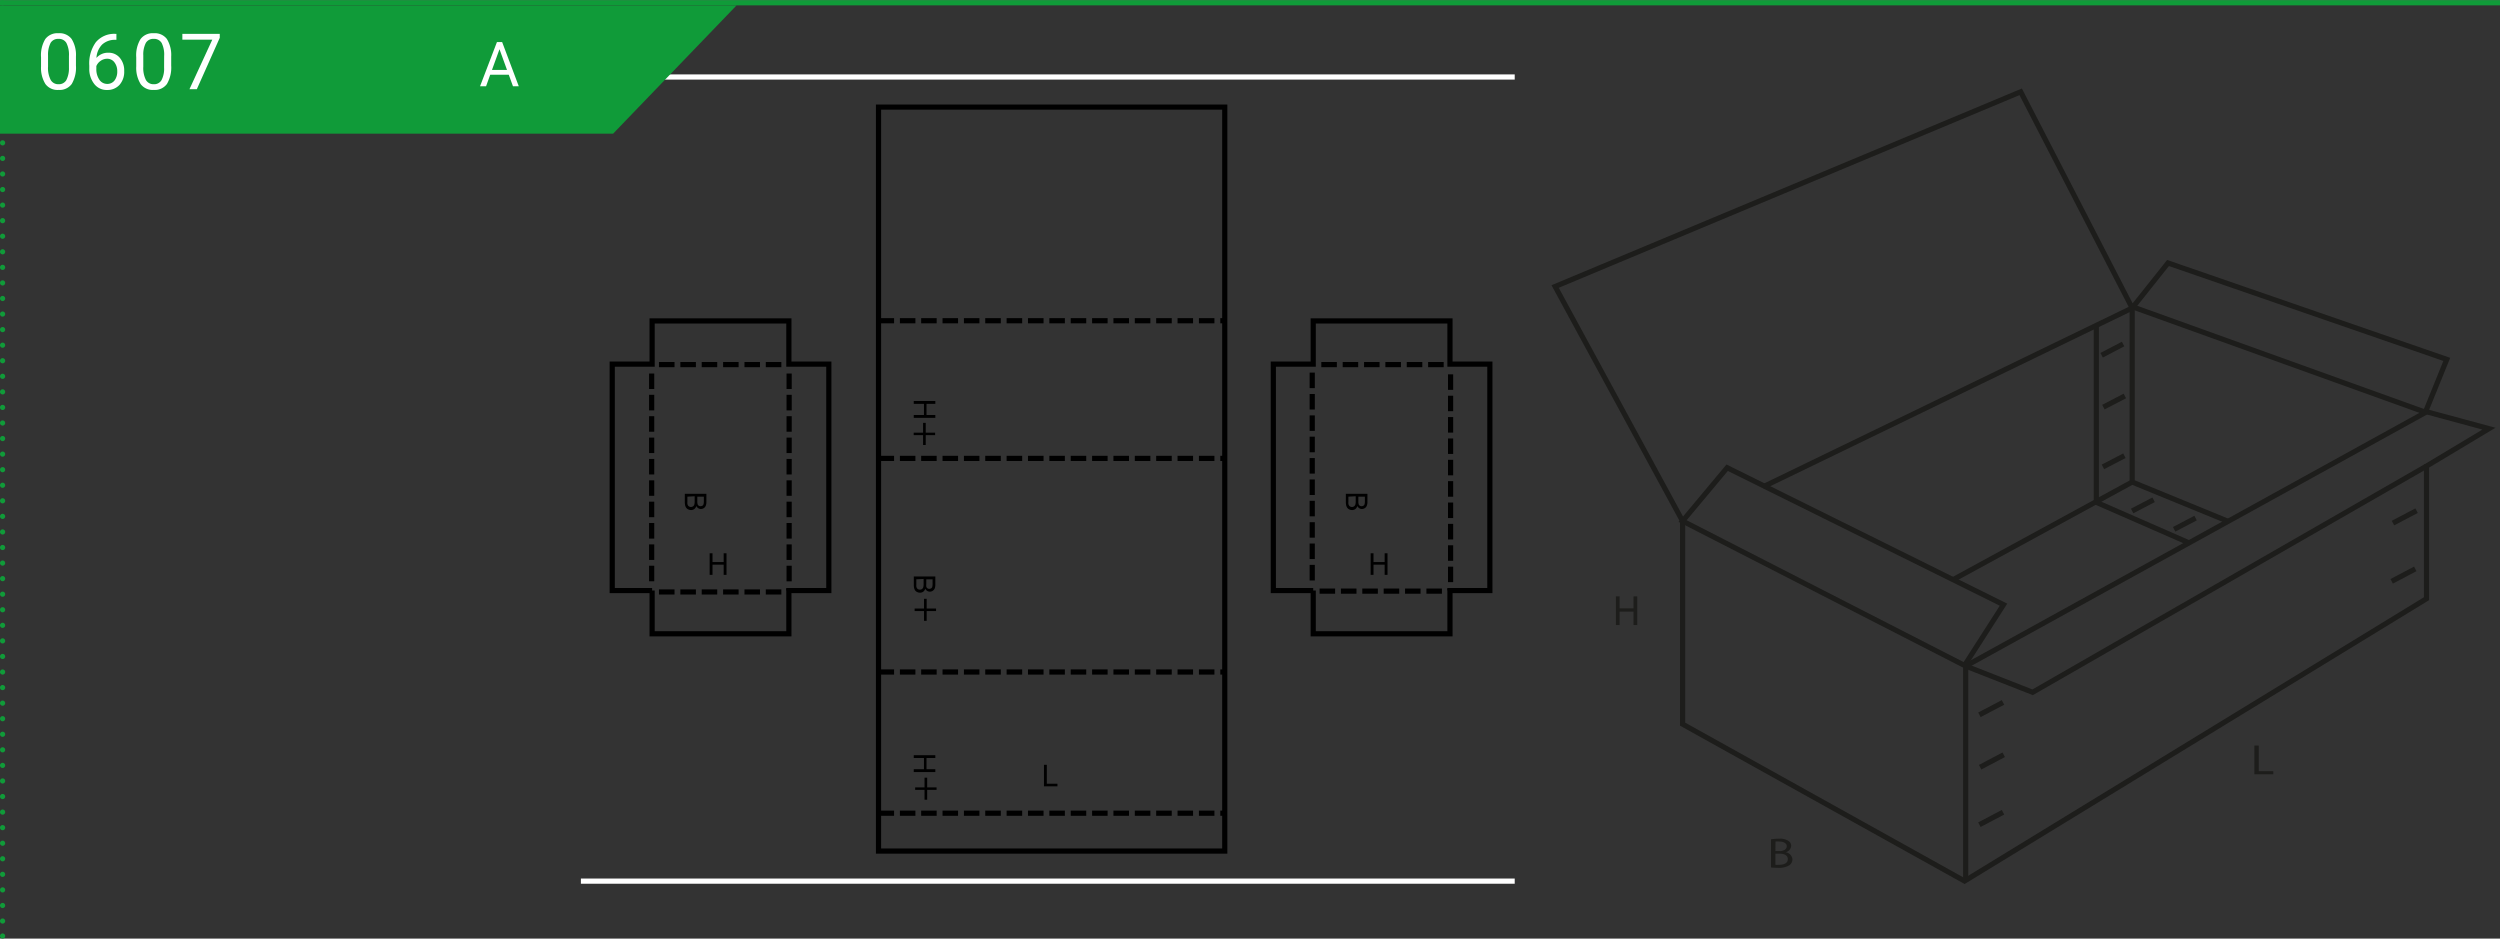 <svg xmlns="http://www.w3.org/2000/svg" xmlns:xlink="http://www.w3.org/1999/xlink" width="964px" height="362px" viewBox="0 0 481.89 180.89"><rect x="0" y="0" width="481.89" height="180.89" fill="#333333" stroke="none"/><defs><style>.cls-1,.cls-10,.cls-3,.cls-4,.cls-6,.cls-7,.cls-8{fill:none;}.cls-2{clip-path:url(#clip-path);}.cls-3{stroke:#000;}.cls-3,.cls-4{stroke-miterlimit:10;}.cls-4{stroke:#fff;}.cls-5{fill:#109b39;}.cls-6,.cls-7,.cls-8{stroke:#109b39;}.cls-7,.cls-8{stroke-linecap:round;stroke-linejoin:round;}.cls-7{stroke-dasharray:0 3;}.cls-9{fill:#fff;}.cls-10{stroke:#1d1d1b;}.cls-11{fill:#1d1d1b;}.cls-12{clip-path:url(#clip-path-2);}</style><clipPath id="clip-path"><polygon class="cls-1" points="121.67 9.8 111.97 19.73 111.97 174.81 291.97 174.81 291.97 9.8 121.67 9.8"/></clipPath><clipPath id="clip-path-2"><rect class="cls-1" x="297.76" y="15.66" width="184" height="156.14"/></clipPath></defs><g id="Ebene_2" data-name="Ebene 2"><g id="Ebene_1-2" data-name="Ebene 1"><g class="cls-2"><path d="M132,95.15h4.16V96.7a1.87,1.87,0,0,1-.13.77,1,1,0,0,1-.38.45,1.12,1.12,0,0,1-.55.16.89.89,0,0,1-.5-.15,1,1,0,0,1-.38-.43,1.14,1.14,0,0,1-.38.58,1.05,1.05,0,0,1-.63.2,1.19,1.19,0,0,1-.54-.12,1,1,0,0,1-.39-.31,1.34,1.34,0,0,1-.21-.45,3.13,3.13,0,0,1-.07-.67Zm.5.55v1a1.85,1.85,0,0,0,0,.38.87.87,0,0,0,.11.31.52.52,0,0,0,.23.21.68.68,0,0,0,.35.09.68.68,0,0,0,.4-.13.57.57,0,0,0,.24-.33,1.92,1.92,0,0,0,.07-.61v-1Zm1.91,0v.89a2.12,2.12,0,0,0,.05.53.54.54,0,0,0,.21.31.61.61,0,0,0,.36.11.76.76,0,0,0,.37-.1.53.53,0,0,0,.21-.29,2.26,2.26,0,0,0,.06-.63V95.7Z"/><path d="M259.42,95.15h4.16V96.7a1.87,1.87,0,0,1-.13.77,1,1,0,0,1-.39.45,1.07,1.07,0,0,1-.55.16.94.94,0,0,1-.5-.15,1.08,1.08,0,0,1-.38-.43,1.12,1.12,0,0,1-.37.58,1.05,1.05,0,0,1-.63.2,1.26,1.26,0,0,1-.55-.12,1,1,0,0,1-.38-.31,1.34,1.34,0,0,1-.21-.45,3.13,3.13,0,0,1-.07-.67Zm.49.55v1a3,3,0,0,0,0,.38.87.87,0,0,0,.12.31.52.52,0,0,0,.23.21.65.65,0,0,0,.35.09.67.67,0,0,0,.64-.46,1.92,1.92,0,0,0,.07-.61v-1Zm1.92,0v.89a2.12,2.12,0,0,0,.05.53.54.54,0,0,0,.21.31.57.57,0,0,0,.36.11.69.69,0,0,0,.36-.1.5.5,0,0,0,.22-.29,2.26,2.26,0,0,0,.06-.63V95.7Z"/><polygon points="136.79 110.77 136.79 106.61 137.34 106.61 137.34 108.31 139.49 108.31 139.49 106.61 140.04 106.61 140.04 110.77 139.49 110.77 139.49 108.81 137.34 108.81 137.34 110.77 136.79 110.77"/><polygon points="264.2 110.77 264.2 106.61 264.75 106.61 264.75 108.31 266.9 108.31 266.9 106.61 267.45 106.61 267.45 110.77 266.9 110.77 266.9 108.81 264.75 108.81 264.75 110.77 264.2 110.77"/><path d="M176.14,111.08h4.15v1.55a2,2,0,0,1-.12.77,1.07,1.07,0,0,1-.39.45,1,1,0,0,1-.55.16,1,1,0,0,1-.5-.14,1,1,0,0,1-.38-.44,1.1,1.1,0,0,1-.38.58,1,1,0,0,1-.63.2,1.25,1.25,0,0,1-.54-.12,1,1,0,0,1-.39-.3,1.21,1.21,0,0,1-.2-.46,2.55,2.55,0,0,1-.07-.67Zm.49.55v1a1.79,1.79,0,0,0,0,.38,1,1,0,0,0,.11.32.67.67,0,0,0,.23.21.78.78,0,0,0,.35.08.65.65,0,0,0,.4-.12.63.63,0,0,0,.24-.34,1.89,1.89,0,0,0,.07-.6v-1Zm1.92,0v.89a2.25,2.25,0,0,0,0,.53.59.59,0,0,0,.21.31.61.61,0,0,0,.36.11.76.76,0,0,0,.37-.1.54.54,0,0,0,.21-.28,2.36,2.36,0,0,0,.06-.63v-.83Z"/><polygon points="176.13 77.26 180.29 77.26 180.29 77.81 178.59 77.81 178.59 79.96 180.29 79.96 180.29 80.51 176.13 80.51 176.13 79.96 178.1 79.96 178.1 77.81 176.13 77.81 176.13 77.26"/><polygon points="176.13 145.53 180.29 145.53 180.29 146.08 178.59 146.08 178.59 148.23 180.29 148.23 180.29 148.78 176.13 148.78 176.13 148.23 178.1 148.23 178.1 146.08 176.13 146.08 176.13 145.53"/><polygon points="201.23 151.53 201.23 147.38 201.78 147.38 201.78 151.04 203.83 151.04 203.83 151.53 201.23 151.53"/><rect class="cls-3" x="169.34" y="20.61" width="66.74" height="143.4"/><line class="cls-3" x1="152.06" y1="113.42" x2="152.06" y2="113.78"/><line class="cls-3" x1="279.49" y1="113.42" x2="279.49" y2="113.78"/><polyline class="cls-3" points="125.7 113.8 118.01 113.8 118.01 70.16 125.7 70.16 125.7 61.83 152.06 61.83 152.06 70.16 159.76 70.16 159.76 113.8 152.06 113.8 152.06 122.13 125.7 122.13 125.7 113.8"/><polyline class="cls-3" points="253.13 113.8 245.44 113.8 245.44 70.16 253.13 70.16 253.13 61.83 279.49 61.83 279.49 70.16 287.18 70.16 287.18 113.8 279.49 113.8 279.49 122.13 253.13 122.13 253.13 113.8"/><line class="cls-3" x1="169.34" y1="156.72" x2="172.34" y2="156.72"/><line class="cls-3" x1="173.46" y1="156.72" x2="176.45" y2="156.72"/><line class="cls-3" x1="177.56" y1="156.72" x2="180.55" y2="156.72"/><line class="cls-3" x1="181.68" y1="156.72" x2="184.67" y2="156.72"/><line class="cls-3" x1="185.8" y1="156.72" x2="188.79" y2="156.72"/><line class="cls-3" x1="189.91" y1="156.72" x2="192.91" y2="156.72"/><line class="cls-3" x1="194.03" y1="156.72" x2="197.03" y2="156.72"/><line class="cls-3" x1="198.15" y1="156.72" x2="201.15" y2="156.72"/><line class="cls-3" x1="202.27" y1="156.72" x2="205.26" y2="156.72"/><line class="cls-3" x1="206.39" y1="156.72" x2="209.38" y2="156.72"/><line class="cls-3" x1="210.51" y1="156.72" x2="213.5" y2="156.72"/><line class="cls-3" x1="214.62" y1="156.72" x2="217.62" y2="156.72"/><line class="cls-3" x1="218.74" y1="156.72" x2="221.74" y2="156.72"/><line class="cls-3" x1="222.86" y1="156.72" x2="225.86" y2="156.72"/><line class="cls-3" x1="226.98" y1="156.72" x2="229.97" y2="156.72"/><line class="cls-3" x1="231.1" y1="156.72" x2="234.09" y2="156.72"/><line class="cls-3" x1="235.22" y1="156.72" x2="236.08" y2="156.72"/><line class="cls-3" x1="169.34" y1="129.5" x2="172.34" y2="129.5"/><line class="cls-3" x1="173.46" y1="129.5" x2="176.45" y2="129.5"/><line class="cls-3" x1="177.56" y1="129.5" x2="180.55" y2="129.5"/><line class="cls-3" x1="181.68" y1="129.5" x2="184.67" y2="129.5"/><line class="cls-3" x1="185.8" y1="129.5" x2="188.79" y2="129.5"/><line class="cls-3" x1="189.91" y1="129.5" x2="192.91" y2="129.5"/><line class="cls-3" x1="194.03" y1="129.5" x2="197.03" y2="129.5"/><line class="cls-3" x1="198.15" y1="129.5" x2="201.15" y2="129.5"/><line class="cls-3" x1="202.27" y1="129.5" x2="205.26" y2="129.5"/><line class="cls-3" x1="206.39" y1="129.5" x2="209.38" y2="129.5"/><line class="cls-3" x1="210.51" y1="129.5" x2="213.5" y2="129.5"/><line class="cls-3" x1="214.62" y1="129.5" x2="217.62" y2="129.5"/><line class="cls-3" x1="218.74" y1="129.5" x2="221.74" y2="129.5"/><line class="cls-3" x1="222.86" y1="129.5" x2="225.86" y2="129.5"/><line class="cls-3" x1="226.98" y1="129.5" x2="229.97" y2="129.5"/><line class="cls-3" x1="231.1" y1="129.5" x2="234.09" y2="129.5"/><line class="cls-3" x1="235.22" y1="129.5" x2="236.08" y2="129.5"/><line class="cls-3" x1="169.34" y1="88.32" x2="172.34" y2="88.32"/><line class="cls-3" x1="173.46" y1="88.32" x2="176.45" y2="88.32"/><line class="cls-3" x1="177.56" y1="88.32" x2="180.55" y2="88.32"/><line class="cls-3" x1="181.68" y1="88.32" x2="184.67" y2="88.32"/><line class="cls-3" x1="185.8" y1="88.32" x2="188.79" y2="88.32"/><line class="cls-3" x1="189.91" y1="88.32" x2="192.91" y2="88.32"/><line class="cls-3" x1="194.03" y1="88.32" x2="197.03" y2="88.32"/><line class="cls-3" x1="198.15" y1="88.32" x2="201.15" y2="88.32"/><line class="cls-3" x1="202.27" y1="88.32" x2="205.26" y2="88.32"/><line class="cls-3" x1="206.39" y1="88.32" x2="209.38" y2="88.32"/><line class="cls-3" x1="210.51" y1="88.32" x2="213.5" y2="88.32"/><line class="cls-3" x1="214.62" y1="88.32" x2="217.62" y2="88.32"/><line class="cls-3" x1="218.74" y1="88.32" x2="221.74" y2="88.32"/><line class="cls-3" x1="222.86" y1="88.32" x2="225.86" y2="88.32"/><line class="cls-3" x1="226.98" y1="88.32" x2="229.97" y2="88.32"/><line class="cls-3" x1="231.1" y1="88.32" x2="234.09" y2="88.32"/><line class="cls-3" x1="235.22" y1="88.32" x2="236.08" y2="88.32"/><line class="cls-3" x1="169.34" y1="61.79" x2="172.34" y2="61.79"/><line class="cls-3" x1="173.46" y1="61.79" x2="176.45" y2="61.79"/><line class="cls-3" x1="177.56" y1="61.79" x2="180.55" y2="61.79"/><line class="cls-3" x1="181.68" y1="61.79" x2="184.67" y2="61.79"/><line class="cls-3" x1="185.8" y1="61.79" x2="188.79" y2="61.79"/><line class="cls-3" x1="189.91" y1="61.79" x2="192.91" y2="61.79"/><line class="cls-3" x1="194.03" y1="61.79" x2="197.03" y2="61.79"/><line class="cls-3" x1="198.15" y1="61.79" x2="201.15" y2="61.79"/><line class="cls-3" x1="202.27" y1="61.79" x2="205.26" y2="61.79"/><line class="cls-3" x1="206.39" y1="61.79" x2="209.38" y2="61.79"/><line class="cls-3" x1="210.51" y1="61.79" x2="213.5" y2="61.79"/><line class="cls-3" x1="214.62" y1="61.79" x2="217.62" y2="61.79"/><line class="cls-3" x1="218.74" y1="61.79" x2="221.74" y2="61.79"/><line class="cls-3" x1="222.86" y1="61.79" x2="225.86" y2="61.79"/><line class="cls-3" x1="226.98" y1="61.79" x2="229.97" y2="61.79"/><line class="cls-3" x1="231.1" y1="61.79" x2="234.09" y2="61.79"/><line class="cls-3" x1="235.22" y1="61.79" x2="236.08" y2="61.79"/><rect class="cls-4" x="93.11" y="14.81" width="218.99" height="155"/><polygon points="178.44 81.48 178.44 83.36 180.25 83.36 180.25 83.84 178.44 83.84 178.44 85.74 177.93 85.74 177.93 83.84 176.12 83.84 176.12 83.36 177.93 83.36 177.93 81.48 178.44 81.48"/><polygon points="178.62 115.39 178.62 117.27 180.43 117.27 180.43 117.75 178.62 117.75 178.62 119.64 178.11 119.64 178.11 117.75 176.3 117.75 176.3 117.27 178.11 117.27 178.11 115.39 178.62 115.39"/><polygon points="178.72 149.86 178.72 151.74 180.53 151.74 180.53 152.22 178.72 152.22 178.72 154.12 178.21 154.12 178.21 152.22 176.4 152.22 176.4 151.74 178.21 151.74 178.21 149.86 178.72 149.86"/><line class="cls-3" x1="127.02" y1="70.24" x2="130.02" y2="70.24"/><line class="cls-3" x1="131.14" y1="70.24" x2="134.14" y2="70.24"/><line class="cls-3" x1="135.26" y1="70.24" x2="138.25" y2="70.24"/><line class="cls-3" x1="139.38" y1="70.24" x2="142.37" y2="70.24"/><line class="cls-3" x1="143.5" y1="70.24" x2="146.49" y2="70.24"/><line class="cls-3" x1="147.61" y1="70.24" x2="150.61" y2="70.24"/><line class="cls-3" x1="127.02" y1="114.07" x2="130.02" y2="114.07"/><line class="cls-3" x1="131.14" y1="114.07" x2="134.14" y2="114.07"/><line class="cls-3" x1="135.26" y1="114.07" x2="138.25" y2="114.07"/><line class="cls-3" x1="139.38" y1="114.07" x2="142.37" y2="114.07"/><line class="cls-3" x1="143.5" y1="114.07" x2="146.49" y2="114.07"/><line class="cls-3" x1="147.61" y1="114.07" x2="150.61" y2="114.07"/><line class="cls-3" x1="254.69" y1="70.24" x2="257.69" y2="70.24"/><line class="cls-3" x1="258.81" y1="70.24" x2="261.8" y2="70.24"/><line class="cls-3" x1="262.93" y1="70.24" x2="265.92" y2="70.24"/><line class="cls-3" x1="267.04" y1="70.24" x2="270.04" y2="70.24"/><line class="cls-3" x1="271.16" y1="70.24" x2="274.16" y2="70.24"/><line class="cls-3" x1="275.28" y1="70.24" x2="278.28" y2="70.24"/><line class="cls-3" x1="254.36" y1="113.91" x2="257.35" y2="113.91"/><line class="cls-3" x1="258.47" y1="113.91" x2="261.47" y2="113.91"/><line class="cls-3" x1="262.59" y1="113.91" x2="265.59" y2="113.91"/><line class="cls-3" x1="266.71" y1="113.91" x2="269.71" y2="113.91"/><line class="cls-3" x1="270.83" y1="113.91" x2="273.82" y2="113.91"/><line class="cls-3" x1="274.95" y1="113.91" x2="277.94" y2="113.91"/><line class="cls-3" x1="252.94" y1="111.85" x2="252.94" y2="108.85"/><line class="cls-3" x1="252.94" y1="107.73" x2="252.94" y2="104.74"/><line class="cls-3" x1="252.94" y1="103.61" x2="252.94" y2="100.62"/><line class="cls-3" x1="252.94" y1="99.49" x2="252.94" y2="96.5"/><line class="cls-3" x1="252.94" y1="95.38" x2="252.94" y2="92.38"/><line class="cls-3" x1="252.94" y1="91.26" x2="252.94" y2="88.26"/><line class="cls-3" x1="252.94" y1="87.14" x2="252.94" y2="84.14"/><line class="cls-3" x1="252.94" y1="83.02" x2="252.94" y2="80.03"/><line class="cls-3" x1="252.94" y1="78.9" x2="252.94" y2="75.91"/><line class="cls-3" x1="252.94" y1="74.78" x2="252.94" y2="71.79"/><line class="cls-3" x1="279.61" y1="112.18" x2="279.61" y2="109.19"/><line class="cls-3" x1="279.61" y1="108.06" x2="279.61" y2="105.07"/><line class="cls-3" x1="279.61" y1="103.95" x2="279.61" y2="100.95"/><line class="cls-3" x1="279.61" y1="99.83" x2="279.61" y2="96.83"/><line class="cls-3" x1="279.61" y1="95.71" x2="279.61" y2="92.71"/><line class="cls-3" x1="279.61" y1="91.59" x2="279.61" y2="88.59"/><line class="cls-3" x1="279.61" y1="87.47" x2="279.61" y2="84.48"/><line class="cls-3" x1="279.61" y1="83.35" x2="279.61" y2="80.36"/><line class="cls-3" x1="279.61" y1="79.23" x2="279.61" y2="76.24"/><line class="cls-3" x1="279.61" y1="75.12" x2="279.61" y2="72.12"/><line class="cls-3" x1="125.61" y1="112.01" x2="125.61" y2="109.02"/><line class="cls-3" x1="125.61" y1="107.9" x2="125.61" y2="104.9"/><line class="cls-3" x1="125.61" y1="103.78" x2="125.61" y2="100.78"/><line class="cls-3" x1="125.61" y1="99.66" x2="125.61" y2="96.67"/><line class="cls-3" x1="125.61" y1="95.54" x2="125.61" y2="92.55"/><line class="cls-3" x1="125.61" y1="91.42" x2="125.61" y2="88.43"/><line class="cls-3" x1="125.61" y1="87.3" x2="125.61" y2="84.31"/><line class="cls-3" x1="125.61" y1="83.19" x2="125.61" y2="80.19"/><line class="cls-3" x1="125.61" y1="79.07" x2="125.61" y2="76.07"/><line class="cls-3" x1="125.61" y1="74.95" x2="125.61" y2="71.96"/><line class="cls-3" x1="152.11" y1="112.02" x2="152.11" y2="109.02"/><line class="cls-3" x1="152.11" y1="107.9" x2="152.11" y2="104.9"/><line class="cls-3" x1="152.11" y1="103.78" x2="152.11" y2="100.78"/><line class="cls-3" x1="152.11" y1="99.66" x2="152.11" y2="96.67"/><line class="cls-3" x1="152.11" y1="95.54" x2="152.11" y2="92.55"/><line class="cls-3" x1="152.11" y1="91.42" x2="152.11" y2="88.43"/><line class="cls-3" x1="152.11" y1="87.3" x2="152.11" y2="84.31"/><line class="cls-3" x1="152.11" y1="83.19" x2="152.11" y2="80.19"/><line class="cls-3" x1="152.11" y1="79.07" x2="152.11" y2="76.07"/><line class="cls-3" x1="152.11" y1="74.95" x2="152.11" y2="71.96"/></g><polygon class="cls-5" points="0 1 0 25.73 118.18 25.73 141.98 1 0 1"/><line class="cls-6" y1="0.5" x2="481.89" y2="0.5"/><line class="cls-7" x1="0.5" y1="3.5" x2="0.5" y2="178.89"/><path class="cls-8" d="M.5,180.39h0M.5.5h0"/><path class="cls-9" d="M14.64,12.61a6.24,6.24,0,0,1-.81,3.54,2.89,2.89,0,0,1-2.54,1.15,2.89,2.89,0,0,1-2.53-1.13,5.85,5.85,0,0,1-.85-3.38V11a6.05,6.05,0,0,1,.81-3.49,2.91,2.91,0,0,1,2.55-1.14,2.91,2.91,0,0,1,2.53,1.1,5.81,5.81,0,0,1,.84,3.4Zm-1.35-1.85a5,5,0,0,0-.49-2.51,1.65,1.65,0,0,0-1.53-.79,1.66,1.66,0,0,0-1.52.78,5,5,0,0,0-.49,2.41v2.17a5,5,0,0,0,.51,2.55,1.66,1.66,0,0,0,1.52.83,1.65,1.65,0,0,0,1.49-.78A5,5,0,0,0,13.29,13Z"/><path class="cls-9" d="M22.44,6.49V7.64h-.25a3.61,3.61,0,0,0-2.52.93,4,4,0,0,0-1.08,2.56,2.91,2.91,0,0,1,2.3-1,2.76,2.76,0,0,1,2.22,1,3.77,3.77,0,0,1,.83,2.54,3.77,3.77,0,0,1-.89,2.64,3.12,3.12,0,0,1-2.41,1,3,3,0,0,1-2.48-1.17,4.65,4.65,0,0,1-.95-3v-.52a7,7,0,0,1,1.25-4.5A4.6,4.6,0,0,1,22.2,6.49Zm-1.78,4.8a2.16,2.16,0,0,0-1.28.42,2.2,2.2,0,0,0-.81,1v.5a3.56,3.56,0,0,0,.59,2.13,1.8,1.8,0,0,0,1.48.8,1.72,1.72,0,0,0,1.44-.67,2.8,2.8,0,0,0,.52-1.77A2.74,2.74,0,0,0,22.07,12,1.7,1.7,0,0,0,20.66,11.29Z"/><path class="cls-9" d="M33,12.61a6.23,6.23,0,0,1-.82,3.54,2.89,2.89,0,0,1-2.54,1.15,2.9,2.9,0,0,1-2.53-1.13,5.93,5.93,0,0,1-.85-3.38V11a6,6,0,0,1,.82-3.49,2.91,2.91,0,0,1,2.55-1.14,2.92,2.92,0,0,1,2.53,1.1,5.89,5.89,0,0,1,.84,3.4Zm-1.36-1.85a5,5,0,0,0-.48-2.51,1.67,1.67,0,0,0-1.53-.79,1.65,1.65,0,0,0-1.52.78,4.85,4.85,0,0,0-.49,2.41v2.17a5.09,5.09,0,0,0,.5,2.55,1.67,1.67,0,0,0,1.52.83,1.63,1.63,0,0,0,1.49-.78A4.75,4.75,0,0,0,31.63,13Z"/><path class="cls-9" d="M42.36,7.25l-4.42,9.91H36.52l4.4-9.55H35.15V6.49h7.21Z"/><path class="cls-9" d="M98.07,14.37H94.49l-.8,2.23H92.53l3.26-8.53h1L100,16.6H98.88Zm-3.24-.92h2.9l-1.45-4Z"/><polygon class="cls-10" points="299.76 55.19 389.5 17.66 410.99 59.34 417.9 50.66 471.63 69.24 467.56 79.29 479.76 82.59 467.72 89.81 467.72 115.37 378.68 169.79 324.33 139.55 324.33 100.41 299.76 55.19"/><polyline class="cls-10" points="339.83 93.81 410.99 59.34 410.99 92.88 429.33 100.4"/><polyline class="cls-10" points="411.07 59.11 467.56 79.45 378.9 128.35 378.9 169.49"/><polyline class="cls-10" points="467.72 89.81 391.8 133.41 378.9 128.35 324.33 100.4 332.92 90.12 386.19 116.52 378.9 127.88"/><polyline class="cls-10" points="404.08 62.71 404.08 96.79 421.81 104.55"/><line class="cls-10" x1="410.99" y1="92.88" x2="376.36" y2="111.76"/><line class="cls-10" x1="381.54" y1="137.75" x2="386.09" y2="135.36"/><line class="cls-10" x1="461.26" y1="100.79" x2="465.81" y2="98.4"/><line class="cls-10" x1="461.01" y1="112.02" x2="465.56" y2="109.62"/><line class="cls-10" x1="419.08" y1="101.99" x2="423.21" y2="99.83"/><line class="cls-10" x1="410.98" y1="98.46" x2="415.12" y2="96.3"/><line class="cls-10" x1="405.35" y1="89.96" x2="409.49" y2="87.81"/><line class="cls-10" x1="405.44" y1="78.44" x2="409.58" y2="76.29"/><line class="cls-10" x1="405.1" y1="68.44" x2="409.24" y2="66.28"/><line class="cls-10" x1="381.68" y1="147.85" x2="386.23" y2="145.45"/><line class="cls-10" x1="381.54" y1="158.93" x2="386.09" y2="156.53"/><polygon class="cls-11" points="312.19 114.92 312.19 117.23 314.87 117.23 314.87 114.92 315.59 114.92 315.59 120.45 314.87 120.45 314.87 117.86 312.19 117.86 312.19 120.45 311.47 120.45 311.47 114.92 312.19 114.92"/><g class="cls-12"><path class="cls-11" d="M341.37,161.75a9.2,9.2,0,0,1,1.55-.12,3,3,0,0,1,1.78.4,1.14,1.14,0,0,1,.56,1,1.36,1.36,0,0,1-1.11,1.21v0a1.51,1.51,0,0,1,1.35,1.38,1.4,1.4,0,0,1-.56,1.11,3.73,3.73,0,0,1-2.26.51,12.75,12.75,0,0,1-1.31-.06Zm.85,2.27H343c.89,0,1.41-.4,1.41-.94s-.57-.9-1.42-.9a3.73,3.73,0,0,0-.75,0Zm0,2.64a4.45,4.45,0,0,0,.71,0c.87,0,1.68-.27,1.68-1.08s-.77-1.07-1.69-1.07h-.7Z"/><polygon class="cls-11" points="434.54 143.68 435.39 143.68 435.39 148.61 438.19 148.61 438.19 149.21 434.54 149.21 434.54 143.68"/></g></g></g></svg>